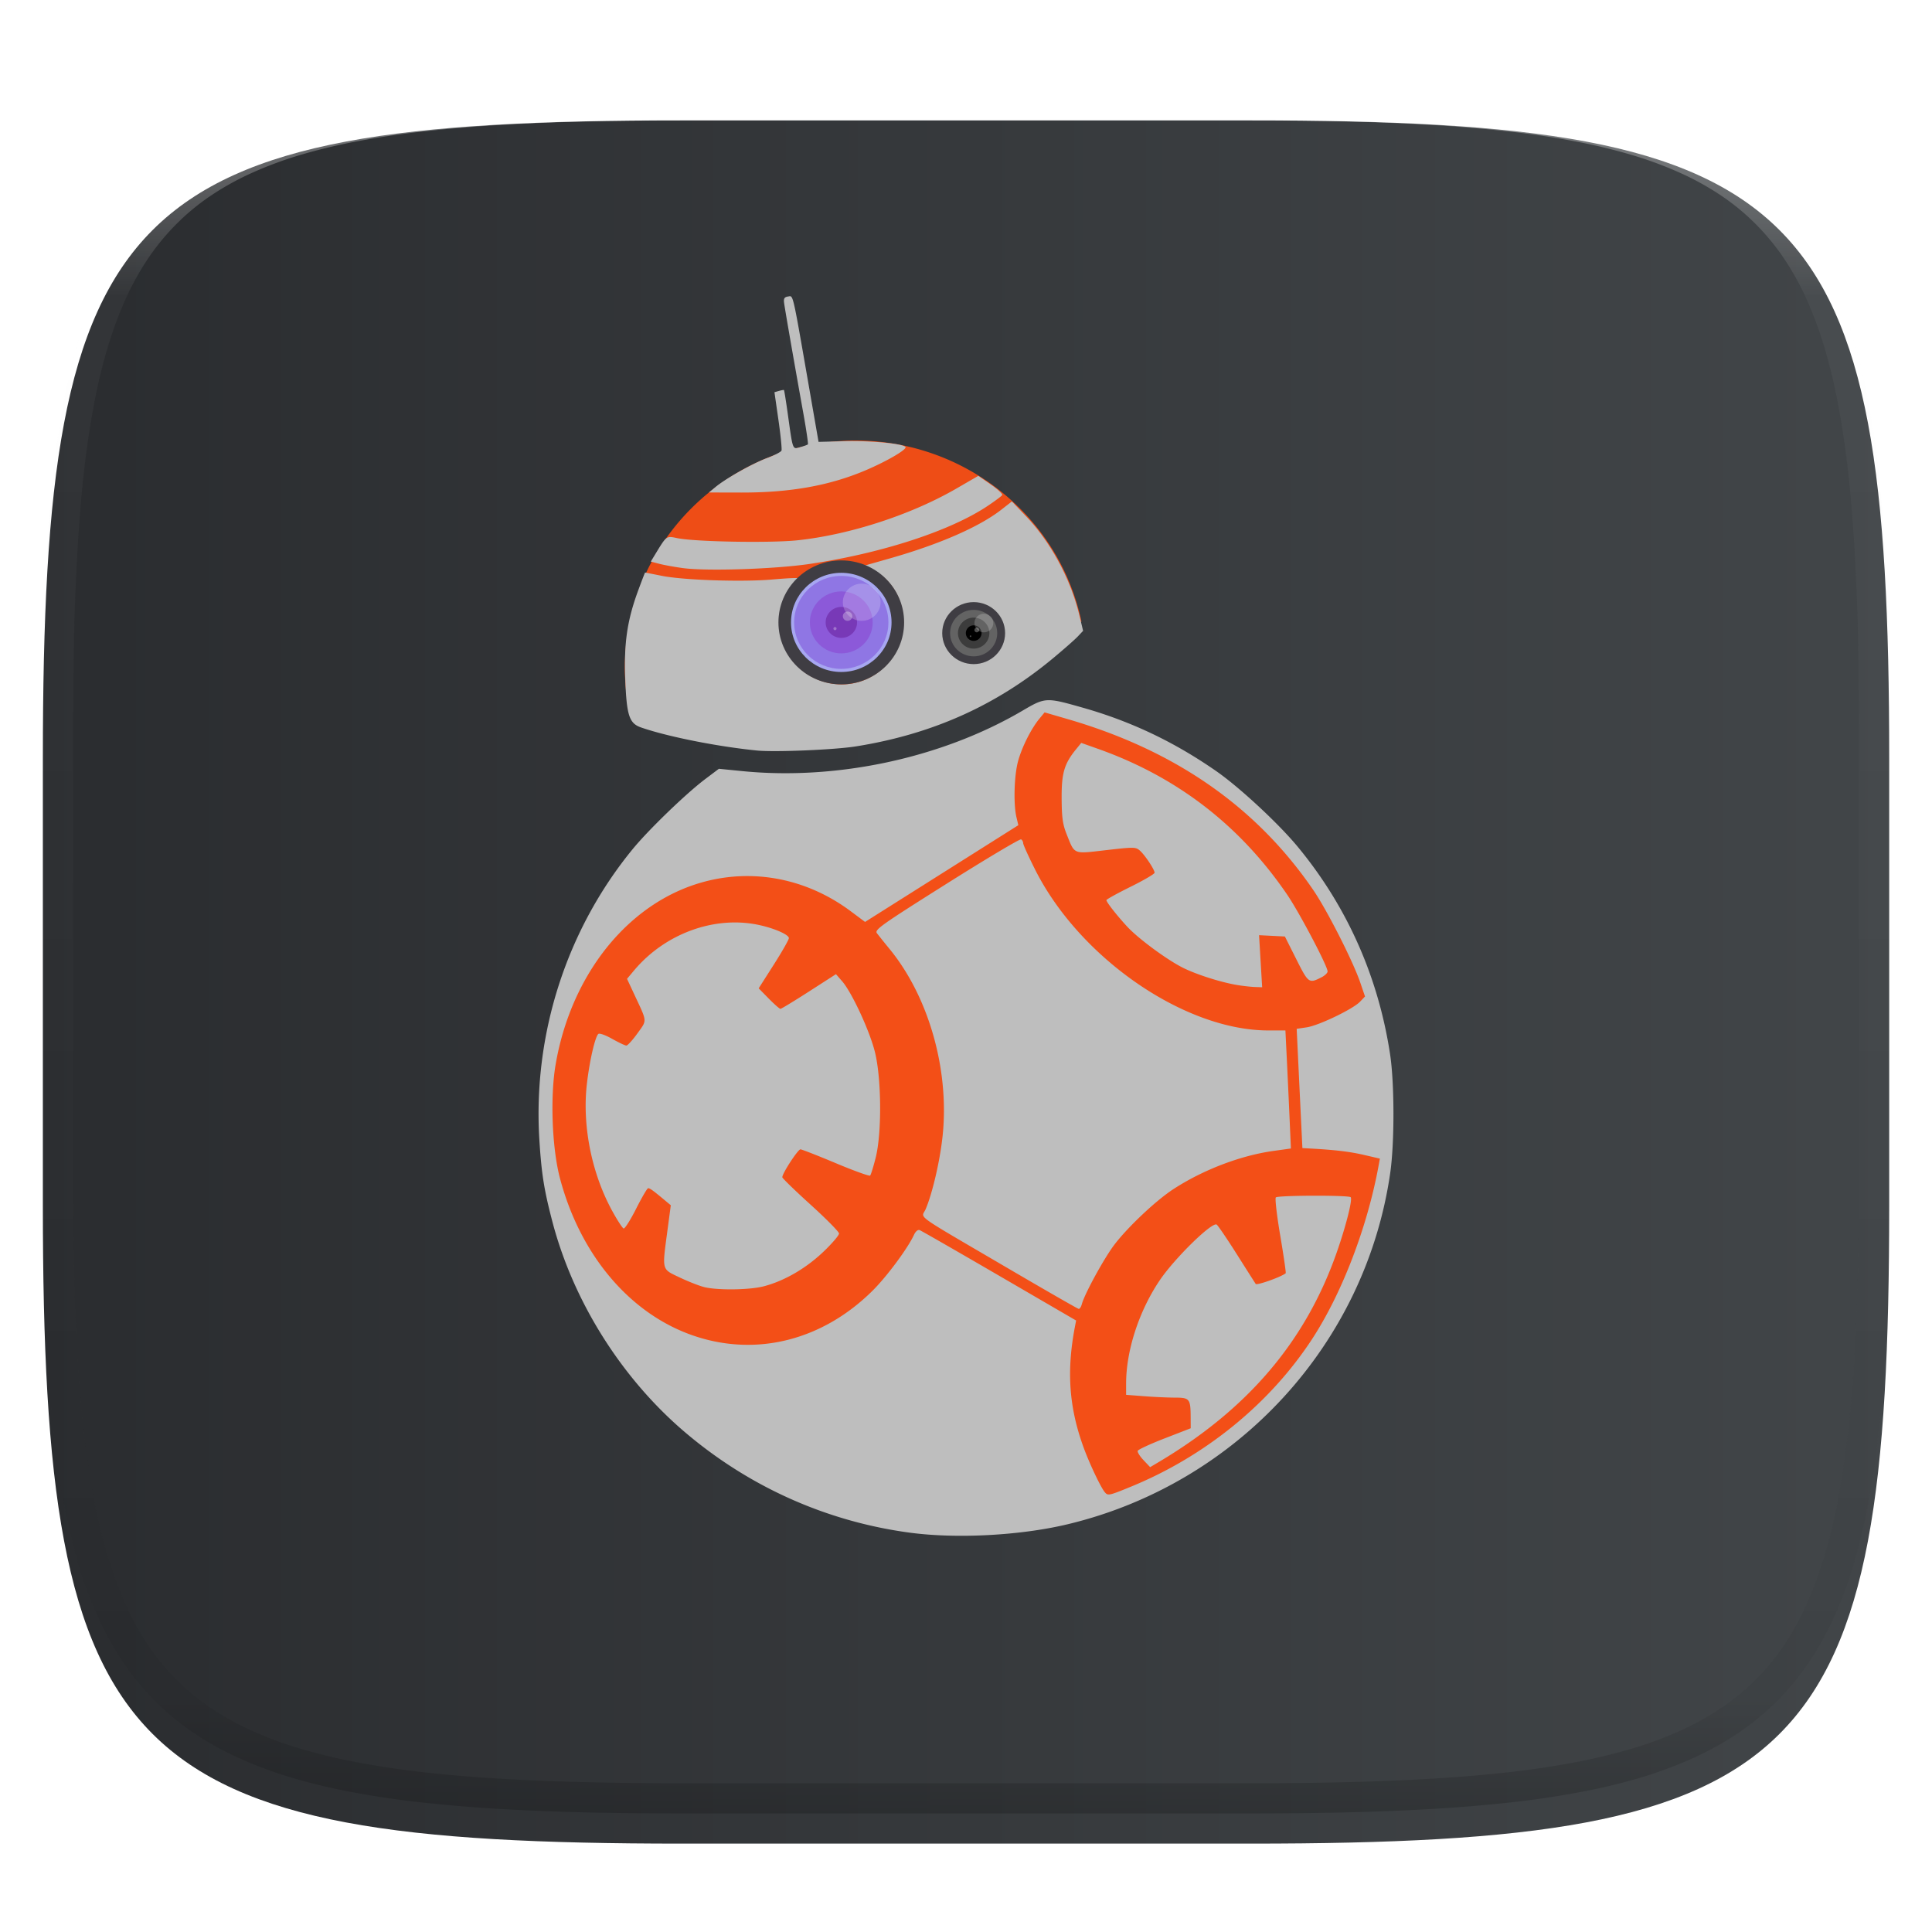<svg xmlns="http://www.w3.org/2000/svg" style="isolation:isolate" width="256" height="256"><g filter="url(#a)"><linearGradient id="b" y1=".5" x2="1" y2=".5" gradientTransform="matrix(244.648 0 0 228.338 5.68 11.95)" gradientUnits="userSpaceOnUse"><stop offset="0%" stop-color="#2a2c2f"/><stop offset="100%" stop-color="#424649"/></linearGradient><path d="M165.689 11.95c74.056 0 84.639 10.557 84.639 84.544v59.251c0 73.986-10.583 84.543-84.639 84.543h-75.37c-74.055 0-84.639-10.557-84.639-84.543V96.494c0-73.987 10.584-84.544 84.639-84.544h75.37z" fill="url(#b)"/></g><defs><filter id="a" x="-200%" y="-200%" width="400%" height="400%" filterUnits="objectBoundingBox" color-interpolation-filters="sRGB"><feGaussianBlur xmlns="http://www.w3.org/2000/svg" in="SourceGraphic" stdDeviation="4.294"/><feOffset xmlns="http://www.w3.org/2000/svg" dy="4" result="pf_100_offsetBlur"/><feFlood xmlns="http://www.w3.org/2000/svg" flood-color="#000" flood-opacity=".4"/><feComposite xmlns="http://www.w3.org/2000/svg" in2="pf_100_offsetBlur" operator="in" result="pf_100_dropShadow"/><feBlend xmlns="http://www.w3.org/2000/svg" in="SourceGraphic" in2="pf_100_dropShadow"/></filter></defs><g filter="url(#c)"><path d="M137.974 89.198c-6.793 6.71-19.335 10.845-32.912 10.853a65.115 65.115 0 0 1-10.496-.861c-14.324 10.42-22.784 26.901-22.809 44.429 0 30.567 25.181 55.346 56.243 55.346s56.243-24.779 56.243-55.346c-.024-26.763-19.504-49.675-46.269-54.421z" fill="#F34F17"/><path d="M83.445 90.607c.763.26 1.537.506 2.321.737 1.4.389 2.828.732 4.28 1.027 1.452.295 2.926.543 4.416.741 4.069.541 8.178.716 12.278.521 1.512-.07 3.02-.19 4.524-.36a66.146 66.146 0 0 0 8.769-1.6c1.4-.356 2.787-.764 4.158-1.222a54.963 54.963 0 0 0 3.952-1.49 50.3 50.3 0 0 0 3.706-1.742 45.34 45.34 0 0 0 3.424-1.976 39.98 39.98 0 0 0 3.104-2.19c.979-.763 1.9-1.559 2.758-2.383.76-.736 1.482-1.51 2.163-2.32-2.973-13.958-15.448-23.957-29.908-23.975-8.116 0-15.899 3.18-21.638 8.84-5.738 5.66-8.962 13.337-8.962 21.341.011 2.034.231 4.061.655 6.051z" fill="#EE4D16"/><path d="M120.489 199.078c-11.022-1.491-21.282-6.093-29.807-13.371-8.357-7.136-14.732-17.287-17.497-27.864-1.101-4.213-1.435-6.313-1.715-10.803-.872-13.948 3.583-27.822 12.375-38.541 2.104-2.566 7.062-7.351 9.591-9.259l1.819-1.371 3.092.307c12.575 1.248 26.456-1.741 37.11-7.99 3.062-1.797 3.137-1.801 8.023-.413 6.401 1.817 12.13 4.543 17.704 8.423 3.047 2.122 8.186 6.888 10.718 9.941 6.554 7.901 10.725 17.251 12.29 27.551.587 3.861.596 11.739.019 15.741-3.265 22.634-20.228 41.125-42.684 46.529-6.288 1.513-14.789 1.966-21.038 1.12zm29.458-6.123c9.817-4.046 18.316-10.979 23.891-19.489 3.972-6.063 7.358-14.892 8.843-23.062l.161-.882-2.087-.483c-1.896-.439-3.78-.667-7.02-.847l-1.16-.065-.186-3.858c-.103-2.122-.273-5.678-.379-7.902l-.192-4.043 1.33-.197c1.59-.236 6.134-2.419 7.063-3.395l.66-.693-.622-1.828c-.958-2.815-4.385-9.569-6.21-12.244-7.524-11.021-18.303-18.532-32.53-22.671l-3.093-.9-.681.824c-1.12 1.356-2.369 3.86-2.858 5.73-.498 1.907-.597 5.614-.194 7.324l.252 1.069-10.155 6.41-10.154 6.409-1.888-1.409c-7.873-5.878-17.977-6.231-26.101-.912-6.713 4.395-11.482 12.182-13.022 21.263-.728 4.3-.464 11.076.587 15.041 2.72 10.258 9.366 18.046 17.821 20.882 8.28 2.778 17.015.547 23.629-6.035 1.874-1.864 4.646-5.604 5.445-7.346.223-.485.523-.739.766-.647.219.083 4.973 2.812 10.563 6.064l10.165 5.913-.169.887c-1.112 5.855-.764 10.65 1.154 15.918.777 2.134 2.253 5.254 2.808 5.934.416.509.552.48 3.563-.76zm1.576-3.477c-.482-.509-.83-1.064-.773-1.232.057-.169 1.661-.912 3.565-1.65l3.461-1.342-.008-1.529c-.014-2.374-.143-2.531-2.087-2.533-.922-.001-2.754-.085-4.071-.186l-2.394-.183v-1.495c0-4.362 1.706-9.606 4.446-13.669 1.991-2.95 7.003-7.846 7.564-7.388.208.171 1.41 1.943 2.671 3.939a609.29 609.29 0 0 0 2.487 3.915c.154.227 3.402-.928 3.977-1.414.059-.05-.263-2.279-.717-4.954-.454-2.674-.72-4.966-.591-5.093.286-.282 9.632-.31 9.916-.028.274.271-.595 3.733-1.818 7.241-4.116 11.804-11.765 20.818-23.659 27.88l-1.092.648-.877-.926v-.001zm-18.432-25.697c-12.335-7.232-10.99-6.257-10.433-7.569.886-2.087 1.86-6.261 2.223-9.52.976-8.774-1.769-18.551-7.003-24.942-.57-.691-1.13-1.39-1.682-2.095-.34-.453.531-1.072 9.228-6.551 5.281-3.329 9.727-5.976 9.879-5.884.151.093.275.325.275.517 0 .191.711 1.761 1.58 3.489 5.899 11.729 19.795 21.314 30.901 21.314h2.265l.18 3.649c.098 2.007.262 5.526.363 7.821l.185 4.172-2.312.322c-4.373.61-9.355 2.515-13.285 5.079-2.259 1.474-5.94 4.935-7.751 7.288-1.362 1.769-3.998 6.575-4.358 7.945-.093.354-.279.632-.414.618-.135-.016-4.563-2.558-9.841-5.653zm-39.717 2.78c-.631-.145-2.1-.717-3.265-1.269-2.475-1.175-2.387-.847-1.672-6.228l.447-3.36-.932-.778c-1.402-1.17-1.826-1.474-2.067-1.484-.121-.007-.836 1.215-1.59 2.711-.754 1.497-1.502 2.678-1.663 2.625-.161-.053-.85-1.116-1.531-2.363-2.717-4.977-3.971-11.291-3.335-16.794.35-3.027 1.07-6.178 1.511-6.614.142-.141.938.138 1.834.644.87.491 1.719.892 1.886.892.168 0 .827-.726 1.466-1.614 1.293-1.798 1.318-1.449-.35-5.025l-1.028-2.204.928-1.106c4.097-4.886 10.641-7.281 16.504-6.04 2.059.435 4.013 1.288 4.013 1.751 0 .208-.9 1.79-2 3.516l-2 3.138 1.336 1.36c.735.747 1.431 1.359 1.547 1.359.115 0 1.817-1.034 3.783-2.298l3.573-2.299.819.939c1.261 1.445 3.56 6.373 4.31 9.239.907 3.465.974 10.839.129 14.167-.299 1.18-.626 2.234-.725 2.341-.1.106-2.139-.628-4.533-1.633-2.394-1.005-4.51-1.833-4.702-1.84-.329-.012-2.407 3.176-2.407 3.694 0 .133 1.685 1.768 3.744 3.633 2.06 1.866 3.758 3.585 3.773 3.819.015.235-.922 1.33-2.081 2.434-2.321 2.209-5.208 3.876-7.918 4.572-1.859.478-5.974.539-7.804.115zm70.542-40.045c-2.13-.352-5.35-1.377-7.157-2.276-2.118-1.055-5.934-3.869-7.404-5.462-1.37-1.482-2.75-3.243-2.75-3.506 0-.102 1.436-.896 3.191-1.764 1.756-.869 3.192-1.709 3.192-1.869 0-.419-1.277-2.337-1.952-2.933-.546-.481-.783-.484-4.459-.06-4.458.513-4.141.642-5.251-2.133-.514-1.284-.64-2.199-.653-4.739-.018-3.354.346-4.58 1.941-6.53l.658-.806 2.174.77c10.49 3.714 18.854 10.153 25.107 19.332 1.626 2.386 5.359 9.476 5.359 10.178 0 .201-.36.55-.801.774-1.673.854-1.735.81-3.347-2.396l-1.511-3.006-1.71-.087-1.711-.087.205 3.45.205 3.45-.961-.034c-.528-.018-1.593-.138-2.365-.266zM100.323 95.45c-5.257-.523-11.844-1.833-15.379-3.058-1.591-.551-1.926-1.61-2.102-6.645-.162-4.621.278-7.574 1.707-11.47.487-1.326.905-2.411.93-2.411.025.001 1.024.197 2.221.436 2.883.577 10.668.833 14.654.483 1.755-.155 3.247-.231 3.314-.17.067.062-.155.403-.494.758-1.117 1.173-1.87 3.296-1.859 5.242.041 6.977 8.376 10.647 13.62 5.997 4.265-3.783 3.516-10.679-1.435-13.204l-.918-.468 3.316-.945c6.571-1.87 11.861-4.181 14.778-6.455l1.404-1.095 1.859 1.944c3.293 3.443 5.934 8.339 7.082 13.127l.497 2.073-.706.749c-.388.411-1.88 1.724-3.317 2.916-7.543 6.261-16.046 10.055-26.115 11.652-2.823.447-10.721.777-13.057.544zm30.802-12.282c3.256-2.104 1.795-7.104-2.076-7.104-4.271 0-5.374 5.65-1.451 7.432 1.017.462 2.522.322 3.527-.328zM90.467 71.272c-1.111-.151-2.518-.408-3.127-.569l-1.107-.294.661-1.085c1.431-2.347 1.396-2.322 2.837-2.02 2.345.491 12.402.669 15.988.283 6.929-.747 15.023-3.387 21.009-6.853l2.902-1.68 1.662 1.149c.914.631 1.592 1.261 1.505 1.399-.086.138-.949.781-1.918 1.43-4.952 3.317-14.05 6.283-23.592 7.693-4.648.686-13.653.979-16.82.547zm4.342-10.739c1.373-1.139 4.945-3.144 6.863-3.851.962-.356 1.809-.796 1.88-.979.071-.183-.11-1.998-.402-4.033l-.532-3.701.593-.168c.327-.093.626-.146.667-.119.04.028.269 1.455.509 3.173.683 4.895.607 4.691 1.651 4.396.491-.139.945-.305 1.01-.369.064-.063-.204-1.903-.597-4.087-1.219-6.772-2.47-13.955-2.56-14.704-.066-.547.06-.736.537-.803.704-.099.54-.813 2.814 12.251l1.22 7.012 3.475-.091c3.363-.089 7.583.308 8.036.756.297.292-2.376 1.866-5.249 3.091-4.781 2.038-10.012 2.975-16.526 2.96l-4.259-.01.87-.722v-.002z" fill="#BEBEBE"/><path d="M111.474 86.683c4.595 0 8.326-3.679 8.326-8.212 0-4.533-3.731-8.212-8.326-8.212-4.595 0-8.326 3.679-8.326 8.212 0 4.533 3.731 8.212 8.326 8.212z" fill="#46444A"/><g opacity=".1"><radialGradient id="d" fx="-.5" fy=".5" cx="-.5" cy=".5" r="96" gradientTransform="matrix(0 16.425 -16.652 0 103.148 70.258)" gradientUnits="userSpaceOnUse"><stop offset="0%"/><stop offset="100%"/><stop offset="100%"/><stop offset="100%"/></radialGradient><path d="M111.474 70.258c-4.599 0-8.326 3.677-8.326 8.213s3.727 8.212 8.326 8.212a8.388 8.388 0 0 0 5.888-2.405 8.157 8.157 0 0 0 2.438-5.807 8.157 8.157 0 0 0-2.438-5.807 8.389 8.389 0 0 0-5.888-2.406zm0 2.939c1.418 0 2.778.555 3.781 1.544a5.24 5.24 0 0 1 1.566 3.73c0 1.399-.563 2.74-1.566 3.729a5.386 5.386 0 0 1-3.781 1.545c-2.953 0-5.347-2.361-5.347-5.274s2.394-5.274 5.347-5.274z" fill="url(#d)"/></g><path d="M111.474 85.041c3.676 0 6.661-2.944 6.661-6.57 0-3.626-2.985-6.57-6.661-6.57-3.676 0-6.661 2.944-6.661 6.57 0 3.626 2.985 6.57 6.661 6.57z" fill="#A7A7F1"/><path d="M111.474 84.63c3.447 0 6.245-2.76 6.245-6.159s-2.798-6.159-6.245-6.159-6.245 2.76-6.245 6.159 2.798 6.159 6.245 6.159z" fill="#8F76E4"/><path d="M111.474 82.577c2.298 0 4.163-1.84 4.163-4.106s-1.865-4.106-4.163-4.106-4.163 1.84-4.163 4.106 1.865 4.106 4.163 4.106z" fill="#8C59D9"/><path d="M111.774 80.504c1.138-.158 1.932-1.197 1.772-2.319-.16-1.122-1.214-1.905-2.351-1.747-1.138.158-1.932 1.197-1.772 2.319.16 1.122 1.213 1.905 2.351 1.747z" fill="#7839B7"/><path d="M111.688 77.735a.617.617 0 0 1 .532-.695c.34-.05.655.185.705.524a.618.618 0 0 1-.531.696.624.624 0 0 1-.706-.525zm-1.253 1.586a.207.207 0 0 1 .177-.232.207.207 0 0 1 .235.175.206.206 0 0 1-.177.232.209.209 0 0 1-.235-.175z" fill="#FFF" opacity=".3"/><ellipse vector-effect="non-scaling-stroke" cx="114.18" cy="75.802" rx="2.498" ry="2.464" fill="#FFF" opacity=".2"/><path d="M129.015 83.997c2.298 0 4.164-1.84 4.164-4.106s-1.866-4.106-4.164-4.106c-2.297 0-4.163 1.84-4.163 4.106s1.866 4.106 4.163 4.106z" fill="#46444A"/><g opacity=".1"><radialGradient id="e" fx="-.5" fy=".5" cx="-.5" cy=".5" r="96" gradientTransform="matrix(0 8.212 -8.327 0 124.852 75.785)" gradientUnits="userSpaceOnUse"><stop offset="0%"/><stop offset="100%"/><stop offset="100%"/><stop offset="100%"/></radialGradient><path d="M129.015 75.785c-2.299 0-4.163 1.838-4.163 4.106s1.864 4.106 4.163 4.106a4.193 4.193 0 0 0 2.944-1.203 4.076 4.076 0 0 0 1.22-2.903 4.079 4.079 0 0 0-1.22-2.904 4.192 4.192 0 0 0-2.944-1.202zm0 1.469c.709 0 1.39.278 1.891.772.5.492.782 1.164.783 1.865 0 .699-.282 1.37-.783 1.865a2.695 2.695 0 0 1-1.891.772c-1.476 0-2.673-1.181-2.673-2.637 0-1.457 1.197-2.637 2.673-2.637z" fill="url(#e)"/></g><path d="M129.015 82.97c1.724 0 3.123-1.379 3.123-3.079 0-1.7-1.399-3.08-3.123-3.08-1.723 0-3.122 1.38-3.122 3.08 0 1.7 1.399 3.079 3.122 3.079z" fill="#636363"/><path d="M129.015 81.944c1.149 0 2.082-.92 2.082-2.053s-.933-2.053-2.082-2.053c-1.148 0-2.081.92-2.081 2.053s.933 2.053 2.081 2.053z" fill="#3C3C3C"/><path d="M129.165 80.907c.569-.078.966-.598.886-1.159a1.039 1.039 0 0 0-1.175-.874 1.03 1.03 0 0 0-.886 1.16c.08.561.607.952 1.175.873z"/><path d="M129.122 79.523a.312.312 0 1 1 .559.144.308.308 0 0 1-.206.118.312.312 0 0 1-.353-.262zm-.626.793a.103.103 0 0 1 .089-.116.104.104 0 0 1 .117.087.104.104 0 0 1-.206.029z" fill="#FFF" opacity=".3"/><ellipse vector-effect="non-scaling-stroke" cx="130.368" cy="78.556" rx="1.249" ry="1.232" fill="#FFF" opacity=".2"/></g><defs><filter id="c" x="-200%" y="-200%" width="400%" height="400%" filterUnits="objectBoundingBox" color-interpolation-filters="sRGB"><feGaussianBlur xmlns="http://www.w3.org/2000/svg" in="SourceGraphic" stdDeviation="4.294"/><feOffset xmlns="http://www.w3.org/2000/svg" dy="4" result="pf_100_offsetBlur"/><feFlood xmlns="http://www.w3.org/2000/svg" flood-color="#000" flood-opacity=".4"/><feComposite xmlns="http://www.w3.org/2000/svg" in2="pf_100_offsetBlur" operator="in" result="pf_100_dropShadow"/><feBlend xmlns="http://www.w3.org/2000/svg" in="SourceGraphic" in2="pf_100_dropShadow"/></filter></defs><g opacity=".4"><linearGradient id="f" x1=".517" x2=".517" y2="1" gradientTransform="matrix(244.65 0 0 228.34 5.68 11.95)" gradientUnits="userSpaceOnUse"><stop offset="0%" stop-color="#fff"/><stop offset="12.5%" stop-opacity=".098" stop-color="#fff"/><stop offset="92.5%" stop-opacity=".098"/><stop offset="100%" stop-opacity=".498"/></linearGradient><path d="M165.068 11.951c4.328-.01 8.656.04 12.984.138 3.875.078 7.75.226 11.626.452 3.453.196 6.905.481 10.348.854 3.06.335 6.118.786 9.148 1.346a80.47 80.47 0 0 1 8.046 1.916 53.64 53.64 0 0 1 7.023 2.584 40.413 40.413 0 0 1 6.06 3.35 35.176 35.176 0 0 1 5.134 4.215 35.072 35.072 0 0 1 4.22 5.119 41.692 41.692 0 0 1 3.363 6.042 55.982 55.982 0 0 1 2.597 7.005 80.224 80.224 0 0 1 1.918 8.037 124.43 124.43 0 0 1 1.348 9.127c.374 3.439.659 6.878.856 10.326.226 3.861.373 7.732.462 11.593.088 4.323.138 8.646.128 12.96v58.21c.01 4.324-.04 8.637-.128 12.96a325.177 325.177 0 0 1-.462 11.593 200.984 200.984 0 0 1-.856 10.326 124.691 124.691 0 0 1-1.348 9.137 80.687 80.687 0 0 1-1.918 8.027 55.414 55.414 0 0 1-2.597 7.005 41.18 41.18 0 0 1-3.364 6.042 34.559 34.559 0 0 1-4.22 5.119 35.177 35.177 0 0 1-5.134 4.215 40.412 40.412 0 0 1-6.059 3.35 55.138 55.138 0 0 1-7.023 2.594 77.806 77.806 0 0 1-8.046 1.906 120 120 0 0 1-9.148 1.346c-3.443.373-6.895.658-10.348.854-3.875.226-7.75.374-11.626.462-4.328.088-8.656.138-12.984.128H90.942c-4.328.01-8.656-.04-12.984-.128a328.387 328.387 0 0 1-11.626-.462 203.003 203.003 0 0 1-10.348-.854 120 120 0 0 1-9.148-1.346 77.806 77.806 0 0 1-8.046-1.906 55.139 55.139 0 0 1-7.023-2.594 40.413 40.413 0 0 1-6.06-3.35 35.176 35.176 0 0 1-5.134-4.215 34.56 34.56 0 0 1-4.22-5.119 41.183 41.183 0 0 1-3.363-6.042 55.415 55.415 0 0 1-2.597-7.005 80.682 80.682 0 0 1-1.918-8.027 124.688 124.688 0 0 1-1.348-9.137 200.993 200.993 0 0 1-.856-10.326 325.212 325.212 0 0 1-.462-11.593 569.197 569.197 0 0 1-.128-12.96v-58.21c-.01-4.314.04-8.637.128-12.96.089-3.86.236-7.732.462-11.593.197-3.448.482-6.887.856-10.326.335-3.055.787-6.101 1.348-9.127a80.219 80.219 0 0 1 1.918-8.037 55.983 55.983 0 0 1 2.597-7.005 41.695 41.695 0 0 1 3.364-6.042 35.072 35.072 0 0 1 4.22-5.119 35.176 35.176 0 0 1 5.134-4.215 40.413 40.413 0 0 1 6.059-3.35 53.64 53.64 0 0 1 7.023-2.584 80.47 80.47 0 0 1 8.046-1.916 125.11 125.11 0 0 1 9.148-1.346c3.443-.373 6.895-.658 10.348-.854 3.875-.226 7.75-.374 11.626-.452 4.328-.098 8.656-.148 12.984-.138h74.126zm.01 4.009c4.298-.01 8.597.039 12.895.127 3.827.089 7.653.236 11.48.452 3.383.197 6.766.472 10.13.845 2.971.315 5.932.747 8.863 1.297a75.943 75.943 0 0 1 7.653 1.818 50.493 50.493 0 0 1 6.501 2.397 37.038 37.038 0 0 1 5.47 3.026 30.383 30.383 0 0 1 4.524 3.724 31.05 31.05 0 0 1 3.738 4.519 37.271 37.271 0 0 1 3.03 5.443 51.46 51.46 0 0 1 2.4 6.494 75.563 75.563 0 0 1 1.829 7.634c.54 2.928.974 5.875 1.298 8.842.374 3.36.65 6.73.846 10.11.217 3.822.374 7.634.453 11.456.088 4.293.137 8.577.137 12.87v58.212c0 4.293-.049 8.577-.137 12.87a317.503 317.503 0 0 1-.453 11.456c-.196 3.38-.472 6.75-.846 10.12a121.689 121.689 0 0 1-1.298 8.832 75.562 75.562 0 0 1-1.83 7.634 50.902 50.902 0 0 1-2.4 6.494 36.767 36.767 0 0 1-3.03 5.443 30.615 30.615 0 0 1-3.737 4.53 30.938 30.938 0 0 1-4.525 3.713 37.038 37.038 0 0 1-5.469 3.026 49.07 49.07 0 0 1-6.501 2.397 75.942 75.942 0 0 1-7.653 1.818c-2.931.55-5.892.982-8.863 1.306-3.364.364-6.747.649-10.13.836-3.827.216-7.653.373-11.48.452-4.298.098-8.597.137-12.895.137H90.932c-4.298 0-8.597-.04-12.895-.137a320.093 320.093 0 0 1-11.48-.452 193.696 193.696 0 0 1-10.13-.836 116.71 116.71 0 0 1-8.863-1.306 75.942 75.942 0 0 1-7.653-1.818 49.07 49.07 0 0 1-6.501-2.397 37.038 37.038 0 0 1-5.47-3.026 30.938 30.938 0 0 1-4.524-3.714 30.615 30.615 0 0 1-3.738-4.529 36.766 36.766 0 0 1-3.03-5.443 50.903 50.903 0 0 1-2.4-6.494 75.567 75.567 0 0 1-1.829-7.634 121.69 121.69 0 0 1-1.298-8.832c-.374-3.37-.65-6.74-.846-10.12a317.535 317.535 0 0 1-.453-11.456 623.851 623.851 0 0 1-.137-12.87V97.014c0-4.293.049-8.577.137-12.87.079-3.822.236-7.634.453-11.456.197-3.38.472-6.75.846-10.11.324-2.967.757-5.914 1.298-8.842a75.568 75.568 0 0 1 1.83-7.634 51.46 51.46 0 0 1 2.4-6.494 37.27 37.27 0 0 1 3.03-5.443 31.05 31.05 0 0 1 3.737-4.52 30.384 30.384 0 0 1 4.525-3.723 37.039 37.039 0 0 1 5.469-3.026 50.494 50.494 0 0 1 6.501-2.397 75.943 75.943 0 0 1 7.653-1.818c2.931-.55 5.892-.982 8.863-1.297 3.364-.373 6.747-.648 10.13-.845a344.71 344.71 0 0 1 11.48-.452c4.298-.088 8.597-.137 12.895-.127H165.078z" fill-rule="evenodd" fill="url(#f)"/></g></svg>
